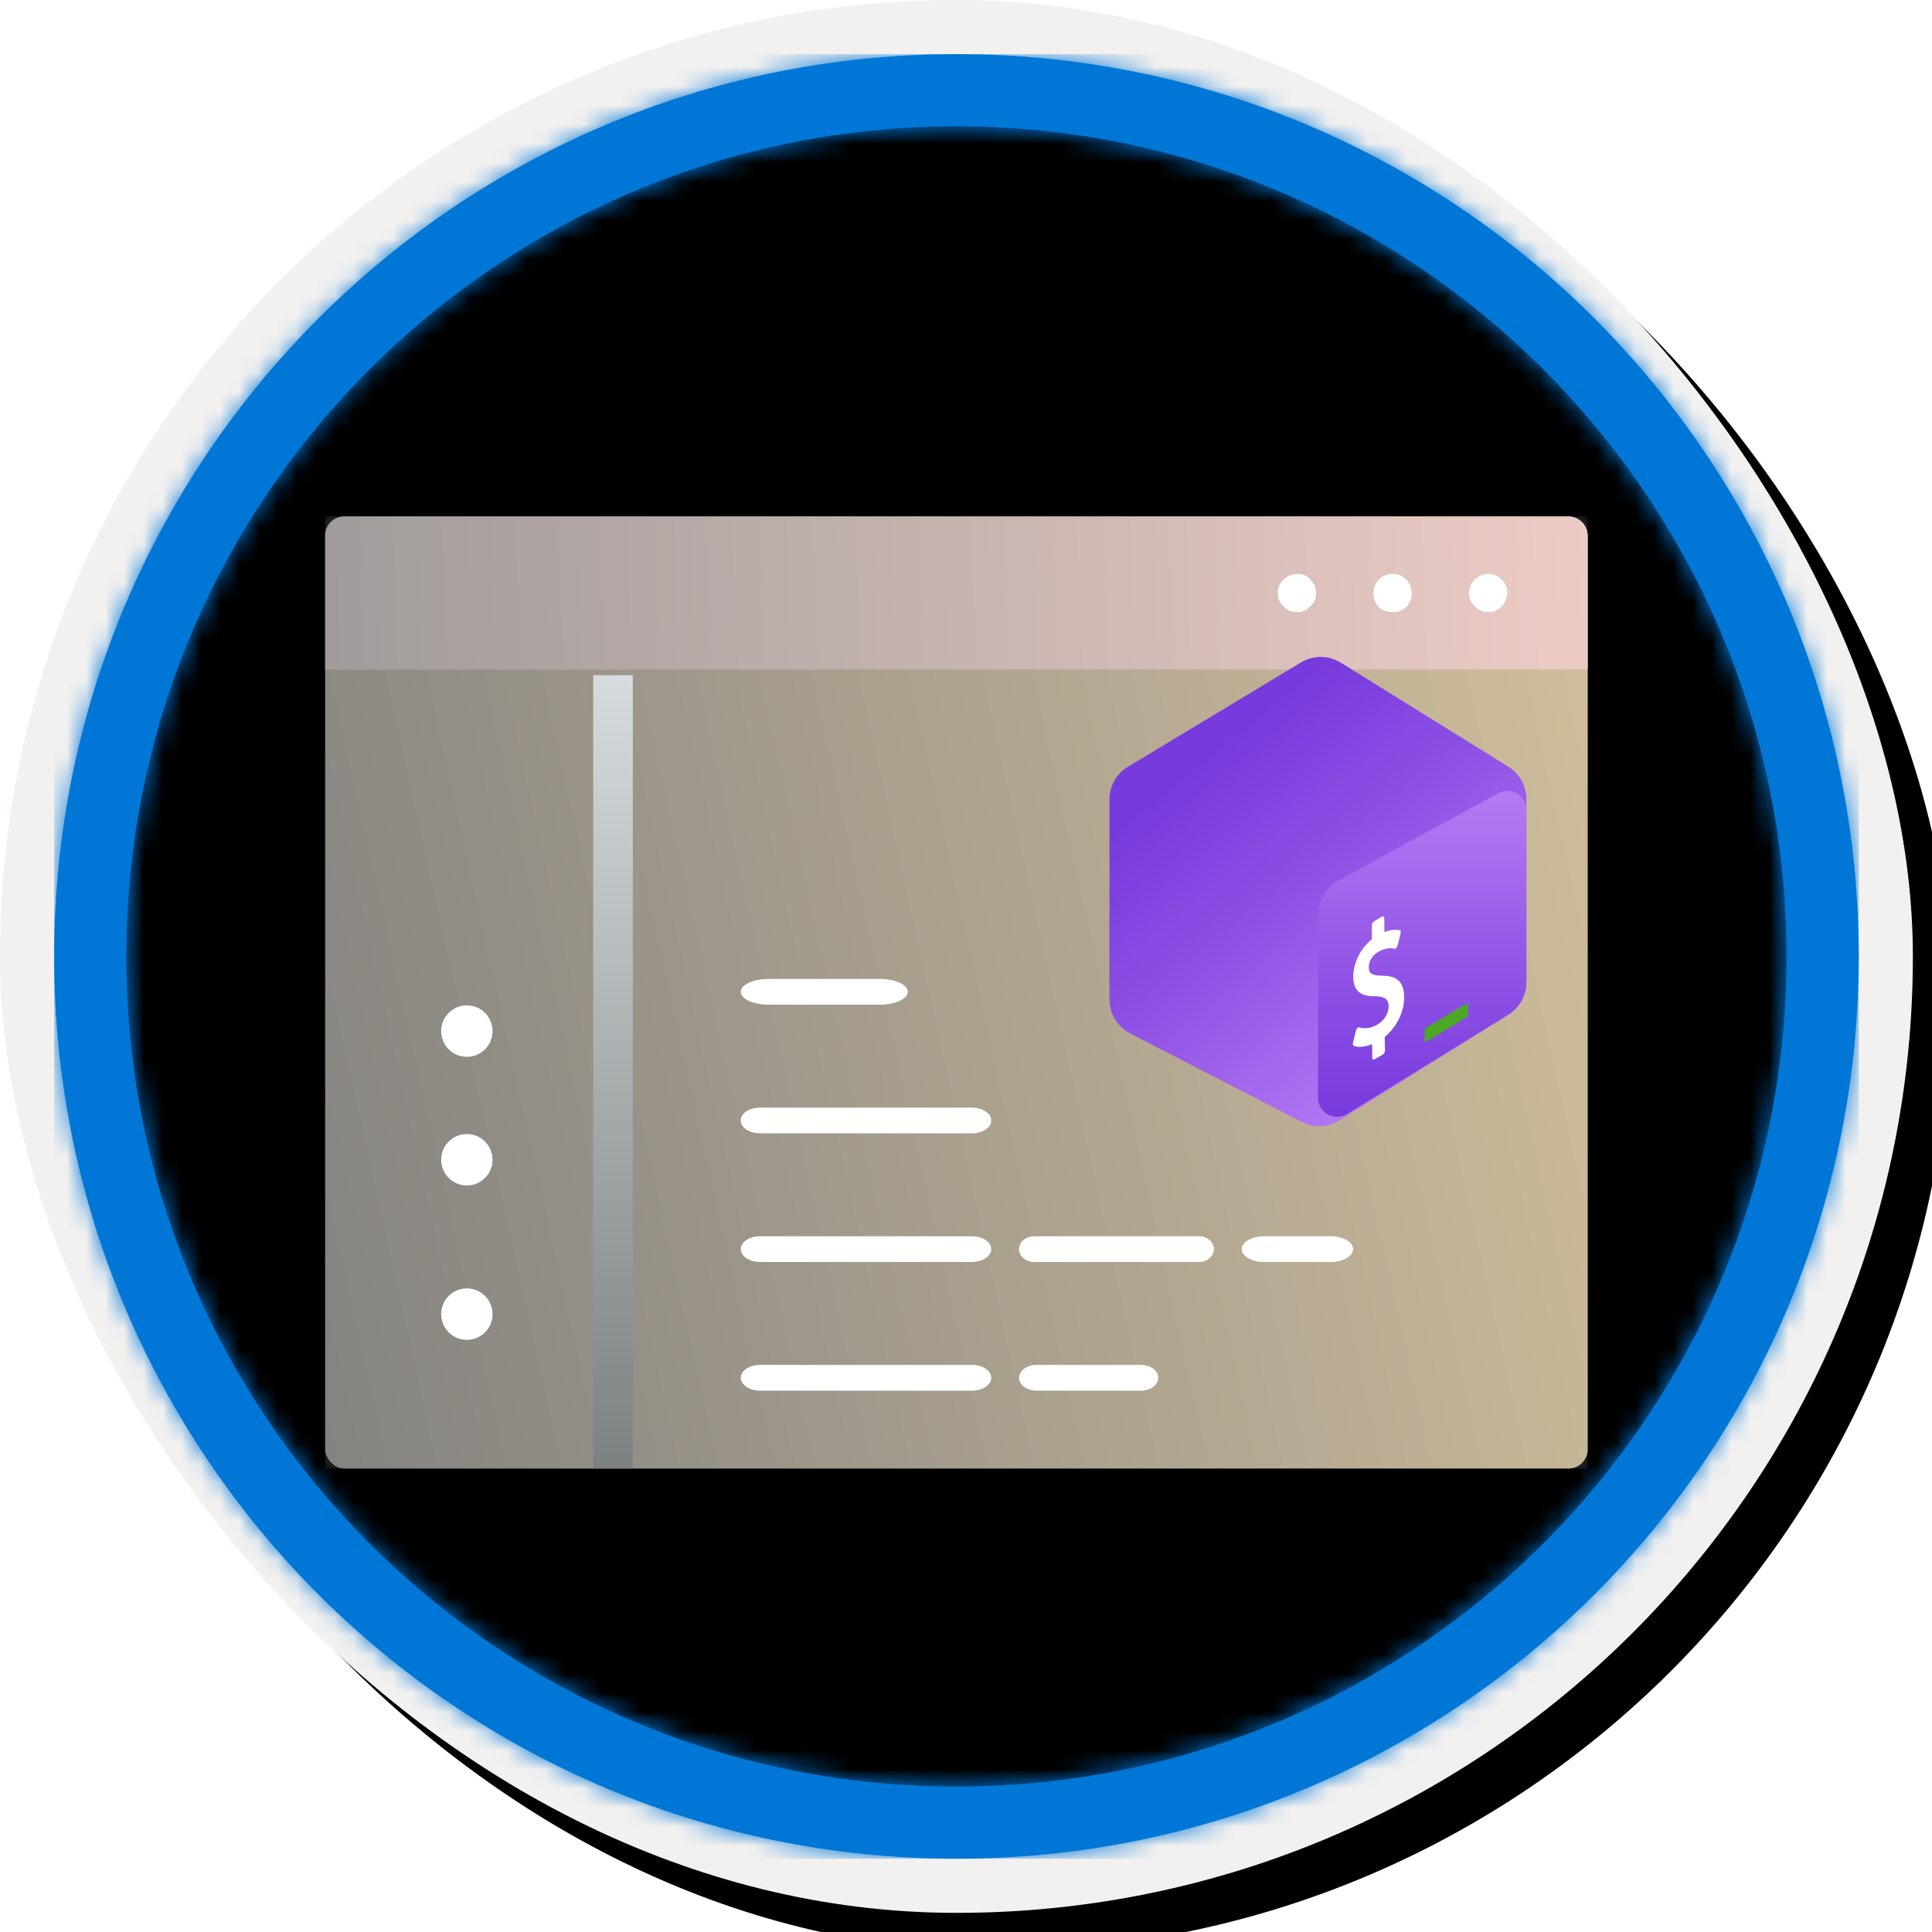 <?xml version="1.0" encoding="UTF-8"?>
<svg width="101px" height="101px" viewBox="0 0 101 101" version="1.1" xmlns="http://www.w3.org/2000/svg" xmlns:xlink="http://www.w3.org/1999/xlink">
    <!-- Generator: Sketch 63.1 (92452) - https://sketch.com -->
    <title>Learning Path TBD/Introduction-to-Bash-module</title>
    <desc>Created with Sketch.</desc>
    <defs>
        <rect id="path-1" x="0" y="0" width="94.34" height="94.34" rx="47.17"></rect>
        <linearGradient x1="77.83%" y1="11.2%" x2="-99.689%" y2="253.808%" id="linearGradient-3">
            <stop stop-color="#FFFFFF" offset="0%"></stop>
            <stop stop-color="#000000" stop-opacity="0.5" offset="100%"></stop>
        </linearGradient>
        <rect id="path-4" x="0" y="0" width="94.34" height="94.34"></rect>
        <rect id="path-5" x="0" y="0" width="100" height="100" rx="50"></rect>
        <filter x="-0.5%" y="-0.5%" width="102.0%" height="102.0%" filterUnits="objectBoundingBox" id="filter-6">
            <feOffset dx="1" dy="1" in="SourceAlpha" result="shadowOffsetOuter1"></feOffset>
            <feMorphology radius="4" operator="erode" in="SourceAlpha" result="shadowInner"></feMorphology>
            <feOffset dx="1" dy="1" in="shadowInner" result="shadowInner"></feOffset>
            <feComposite in="shadowOffsetOuter1" in2="shadowInner" operator="out" result="shadowOffsetOuter1"></feComposite>
            <feColorMatrix values="0 0 0 0 0   0 0 0 0 0   0 0 0 0 0  0 0 0 0.15 0" type="matrix" in="shadowOffsetOuter1"></feColorMatrix>
        </filter>
        <path d="M50,2.83 C76.051,2.83 97.17,23.949 97.17,50 C97.17,76.051 76.051,97.17 50,97.17 C23.949,97.17 2.83,76.051 2.83,50 C2.83,23.949 23.949,2.83 50,2.83 Z M50,6.604 C26.033,6.604 6.604,26.033 6.604,50 C6.604,73.967 26.033,93.396 50,93.396 C73.967,93.396 93.396,73.967 93.396,50 C93.396,26.033 73.967,6.604 50,6.604 Z" id="path-7"></path>
        <filter x="-18.2%" y="-24.0%" width="136.4%" height="148.0%" filterUnits="objectBoundingBox" id="filter-9">
            <feOffset dx="0" dy="2" in="SourceAlpha" result="shadowOffsetOuter1"></feOffset>
            <feGaussianBlur stdDeviation="2" in="shadowOffsetOuter1" result="shadowBlurOuter1"></feGaussianBlur>
            <feColorMatrix values="0 0 0 0 0   0 0 0 0 0   0 0 0 0 0  0 0 0 0.1 0" type="matrix" in="shadowBlurOuter1" result="shadowMatrixOuter1"></feColorMatrix>
            <feMerge>
                <feMergeNode in="shadowMatrixOuter1"></feMergeNode>
                <feMergeNode in="SourceGraphic"></feMergeNode>
            </feMerge>
        </filter>
        <rect id="path-10" x="0" y="0" width="66" height="49.77" rx="1"></rect>
        <linearGradient x1="-14.544%" y1="58.704%" x2="117.268%" y2="36.579%" id="linearGradient-12">
            <stop stop-color="#7F7F7F" offset="0%"></stop>
            <stop stop-color="#D8C49E" offset="100%"></stop>
        </linearGradient>
        <linearGradient x1="-14.544%" y1="50.225%" x2="117.268%" y2="49.653%" id="linearGradient-13">
            <stop stop-color="#959595" offset="0%"></stop>
            <stop stop-color="#FAD4CC" offset="100%"></stop>
        </linearGradient>
        <linearGradient x1="50%" y1="0%" x2="50%" y2="100%" id="linearGradient-14">
            <stop stop-color="#D6DBDD" offset="0%"></stop>
            <stop stop-color="#7D8182" offset="100%"></stop>
        </linearGradient>
        <linearGradient x1="15.535%" y1="26.916%" x2="66.289%" y2="97.589%" id="linearGradient-15">
            <stop stop-color="#773ADC" offset="0%"></stop>
            <stop stop-color="#8C4FE4" offset="38%"></stop>
            <stop stop-color="#B77AF4" offset="100%"></stop>
        </linearGradient>
        <linearGradient x1="50.014%" y1="2.51545844e-15%" x2="50.014%" y2="100.054%" id="linearGradient-16">
            <stop stop-color="#B77AF4" offset="0%"></stop>
            <stop stop-color="#8C4FE4" offset="62%"></stop>
            <stop stop-color="#773ADC" offset="100%"></stop>
        </linearGradient>
    </defs>
    <g id="Badges" stroke="none" stroke-width="1" fill="none" fill-rule="evenodd">
        <g id="Learning-Path-TBD" transform="translate(-160, -510)">
            <g id="Learning-Path-TBD/Introduction-to-Bash-module" transform="translate(160, 510)">
                <g id="Badge-Plates/Circle">
                    <g id="BG" transform="translate(2.83, 2.83)">
                        <mask id="mask-2" fill="white">
                            <use xlink:href="#path-1"></use>
                        </mask>
                        <g></g>
                        <g id="Colors/Microsoft-365/BG-Solid-Badge" mask="url(#mask-2)">
                            <g id="Rectangle">
                                <use fill="#0078D4" xlink:href="#path-4"></use>
                                <use fill-opacity="0.4" fill="url(#linearGradient-3)" xlink:href="#path-4"></use>
                            </g>
                        </g>
                    </g>
                    <g id="Border">
                        <g id="White-Border">
                            <use fill="black" fill-opacity="1" filter="url(#filter-6)" xlink:href="#path-5"></use>
                            <rect stroke="#F2F1F0" stroke-width="4" stroke-linejoin="square" x="2" y="2" width="96" height="96" rx="48"></rect>
                        </g>
                        <mask id="mask-8" fill="white">
                            <use xlink:href="#path-7"></use>
                        </mask>
                        <use id="Boarder" fill="#0078D4" fill-rule="nonzero" xlink:href="#path-7"></use>
                        <g id="Colors/Microsoft-365/Border" mask="url(#mask-8)" fill="#0076D7">
                            <g transform="translate(2.83, 2.83)" id="Microsoft-365/Border">
                                <rect x="0" y="0" width="94.34" height="94.34"></rect>
                            </g>
                        </g>
                    </g>
                </g>
                <g id="Monitor-Window-w/-Code" filter="url(#filter-9)" transform="translate(17, 25)">
                    <g id="Group-28">
                        <g id="Icon/Monitor-Window">
                            <g id="Color" transform="translate(-0, 0)">
                                <mask id="mask-11" fill="white">
                                    <use xlink:href="#path-10"></use>
                                </mask>
                                <g id="BG"></g>
                                <g id="Color-/-.Net" mask="url(#mask-11)" fill="#4A4F52">
                                    <rect id="Rectangle" x="0" y="0" width="66" height="49.77"></rect>
                                </g>
                            </g>
                            <g id="Shades" style="mix-blend-mode: overlay;" fill-rule="nonzero">
                                <rect id="BG" fill="url(#linearGradient-12)" x="-4.54747351e-13" y="0" width="66" height="49.77" rx="1"></rect>
                                <path d="M1,0 L65,0 C65.552,-1.01453063e-16 66,0.448 66,1 L66,8 L66,8 L-4.54747351e-13,8 L-4.54747351e-13,1 C-4.54814986e-13,0.448 0.448,1.01453063e-16 1,0 Z" id="Top" fill="url(#linearGradient-13)"></path>
                            </g>
                            <g id="Misc" transform="translate(49.8, 3)" fill="#FFFFFF" fill-rule="nonzero">
                                <path d="M11.7,0.3 C11.3,-0.1 10.7,-0.1 10.3,0.3 C10.1,0.5 10,0.7 10,1 C10,1.3 10.1,1.5 10.3,1.7 C10.5,1.9 10.7,2 11,2 C11.3,2 11.5,1.9 11.7,1.7 C11.9,1.5 12,1.2 12,1 C12,0.7 11.9,0.5 11.7,0.3 Z" id="Path"></path>
                                <path d="M6,0 C5.4,0 5,0.5 5,1 C5,1.6 5.4,2 6,2 C6.6,2 7,1.6 7,1 C7,0.5 6.6,0 6,0 Z" id="Path"></path>
                                <path d="M0.3,0.3 C0.1,0.5 0,0.7 0,1 C0,1.3 0.1,1.5 0.3,1.7 C0.5,1.9 0.7,2 1,2 C1.3,2 1.5,1.9 1.7,1.7 C1.9,1.5 2,1.3 2,1 C2,0.7 1.9,0.5 1.7,0.3 C1.4,-0.1 0.7,-0.1 0.3,0.3 Z" id="Path"></path>
                            </g>
                        </g>
                        <polygon id="Fill-1525" fill="url(#linearGradient-14)" points="14.01 49.77 16.082 49.77 16.082 8.295 14.01 8.295"></polygon>
                        <g id="Group-24" transform="translate(6.035, 25.558)" fill="#FFFFFF">
                            <path d="M2.714,1.345 C2.714,2.088 2.113,2.69 1.371,2.69 C0.629,2.69 0.028,2.088 0.028,1.345 C0.028,0.602 0.629,0 1.371,0 C2.113,0 2.714,0.602 2.714,1.345" id="Fill-1526"></path>
                            <path d="M2.714,8.071 C2.714,8.813 2.113,9.416 1.371,9.416 C0.629,9.416 0.028,8.813 0.028,8.071 C0.028,7.328 0.629,6.726 1.371,6.726 C2.113,6.726 2.714,7.328 2.714,8.071" id="Fill-1528"></path>
                            <path d="M2.714,16.142 C2.714,16.884 2.113,17.487 1.371,17.487 C0.629,17.487 0.028,16.884 0.028,16.142 C0.028,15.399 0.629,14.797 1.371,14.797 C2.113,14.797 2.714,15.399 2.714,16.142" id="Fill-1530"></path>
                        </g>
                        <path d="M33.813,45.7 L22.732,45.7 C22.175,45.7 21.724,45.399 21.724,45.027 C21.724,44.655 22.175,44.354 22.732,44.354 L33.813,44.354 C34.37,44.354 34.82,44.655 34.82,45.027 C34.82,45.399 34.37,45.7 33.813,45.7" id="Fill-1531" fill="#FFFFFE"></path>
                        <path d="M42.641,45.7 L37.185,45.7 C36.682,45.7 36.275,45.399 36.275,45.027 C36.275,44.655 36.682,44.354 37.185,44.354 L42.641,44.354 C43.144,44.354 43.551,44.655 43.551,45.027 C43.551,45.399 43.144,45.7 42.641,45.7" id="Fill-1532" fill="#FFFFFF"></path>
                        <path d="M33.813,38.974 L22.732,38.974 C22.175,38.974 21.724,38.673 21.724,38.301 C21.724,37.929 22.175,37.629 22.732,37.629 L33.813,37.629 C34.37,37.629 34.82,37.929 34.82,38.301 C34.82,38.673 34.37,38.974 33.813,38.974" id="Fill-1534" fill="#FFFFFE"></path>
                        <path d="M45.677,38.974 L37.059,38.974 C36.626,38.974 36.275,38.673 36.275,38.301 C36.275,37.929 36.626,37.629 37.059,37.629 L45.677,37.629 C46.111,37.629 46.461,37.929 46.461,38.301 C46.461,38.673 46.111,38.974 45.677,38.974" id="Fill-1535" fill="#FFFFFE"></path>
                        <path d="M52.572,38.974 L49.08,38.974 C48.436,38.974 47.916,38.673 47.916,38.301 C47.916,37.929 48.436,37.629 49.08,37.629 L52.572,37.629 C53.216,37.629 53.736,37.929 53.736,38.301 C53.736,38.673 53.216,38.974 52.572,38.974" id="Fill-1536" fill="#FFFFFF"></path>
                        <path d="M22.732,32.248 C22.175,32.248 21.724,31.947 21.724,31.576 C21.724,31.204 22.175,30.903 22.732,30.903 L33.813,30.903 C34.37,30.903 34.82,31.204 34.82,31.576 C34.82,31.947 34.37,32.248 33.813,32.248 L22.732,32.248 Z" id="Fill-1540" fill="#FFFFFE"></path>
                        <path d="M29,25.522 L23.18,25.522 C22.375,25.522 21.724,25.222 21.724,24.85 C21.724,24.478 22.375,24.177 23.18,24.177 L29,24.177 C29.805,24.177 30.455,24.478 30.455,24.85 C30.455,25.222 29.805,25.522 29,25.522" id="Fill-1542" fill="#FFFFFF"></path>
                    </g>
                </g>
                <g id="Group" transform="translate(58, 34)">
                    <path d="M0,18.245 L0,7.796 C-5.29940769e-16,7.095 0.367,6.445 0.967,6.083 L10.01,0.632 C10.653,0.244 11.459,0.249 12.097,0.645 L20.85,6.079 C21.438,6.444 21.795,7.087 21.795,7.779 L21.795,17.354 C21.795,18.043 21.44,18.684 20.855,19.049 L12.024,24.571 C11.425,24.946 10.673,24.976 10.045,24.652 L1.082,20.022 C0.417,19.679 -2.12537256e-15,18.993 0,18.245 Z" id="Path-10" fill="url(#linearGradient-15)"></path>
                    <path d="M10.925,13.777 L10.902,23.379 C10.901,23.932 11.347,24.381 11.9,24.382 C12.086,24.382 12.268,24.331 12.426,24.233 L20.844,19.048 C21.435,18.684 21.795,18.039 21.795,17.345 L21.795,8.351 C21.795,7.798 21.347,7.351 20.795,7.351 C20.628,7.351 20.463,7.392 20.316,7.473 L11.968,12.026 C11.327,12.375 10.927,13.047 10.925,13.777 Z" id="Path-14" fill="url(#linearGradient-16)"></path>
                    <path d="M18.643,18.475 L16.575,19.715 C16.518,19.746 16.477,19.782 16.477,19.849 L16.477,20.389 C16.477,20.456 16.523,20.482 16.575,20.451 L18.674,19.175 C18.731,19.144 18.736,19.082 18.736,19.015 L18.736,18.537 C18.741,18.47 18.695,18.444 18.643,18.475 Z" id="Path" fill="#4DA825" fill-rule="nonzero"></path>
                    <path d="M14.244,13.915 C14.311,13.879 14.368,13.926 14.368,14.013 L14.373,14.728 C14.67,14.61 14.932,14.579 15.168,14.631 C15.22,14.646 15.24,14.713 15.22,14.795 L15.061,15.428 C15.05,15.475 15.019,15.526 14.989,15.557 C14.973,15.572 14.963,15.583 14.948,15.588 C14.927,15.598 14.907,15.603 14.886,15.598 C14.778,15.572 14.522,15.516 14.121,15.722 C13.7,15.938 13.551,16.303 13.557,16.576 C13.562,16.9 13.726,17.003 14.301,17.008 C15.066,17.018 15.399,17.358 15.404,18.13 C15.415,18.892 15.009,19.705 14.388,20.209 L14.403,20.919 C14.403,21.007 14.347,21.105 14.28,21.135 L13.859,21.377 C13.793,21.413 13.736,21.372 13.736,21.285 L13.731,20.585 C13.372,20.734 13.007,20.77 12.776,20.677 C12.73,20.662 12.715,20.595 12.73,20.523 L12.884,19.88 C12.894,19.828 12.925,19.777 12.961,19.746 C12.976,19.736 12.987,19.725 13.002,19.715 C13.028,19.705 13.048,19.7 13.069,19.71 C13.32,19.792 13.639,19.756 13.947,19.597 C14.337,19.396 14.599,19 14.593,18.598 C14.588,18.238 14.393,18.089 13.921,18.084 C13.32,18.084 12.756,17.965 12.745,17.075 C12.74,16.344 13.12,15.583 13.721,15.099 L13.716,14.384 C13.716,14.296 13.767,14.198 13.839,14.162 L14.244,13.915 Z" id="Path" fill="#FFFFFF" fill-rule="nonzero"></path>
                </g>
            </g>
        </g>
    </g>
</svg>